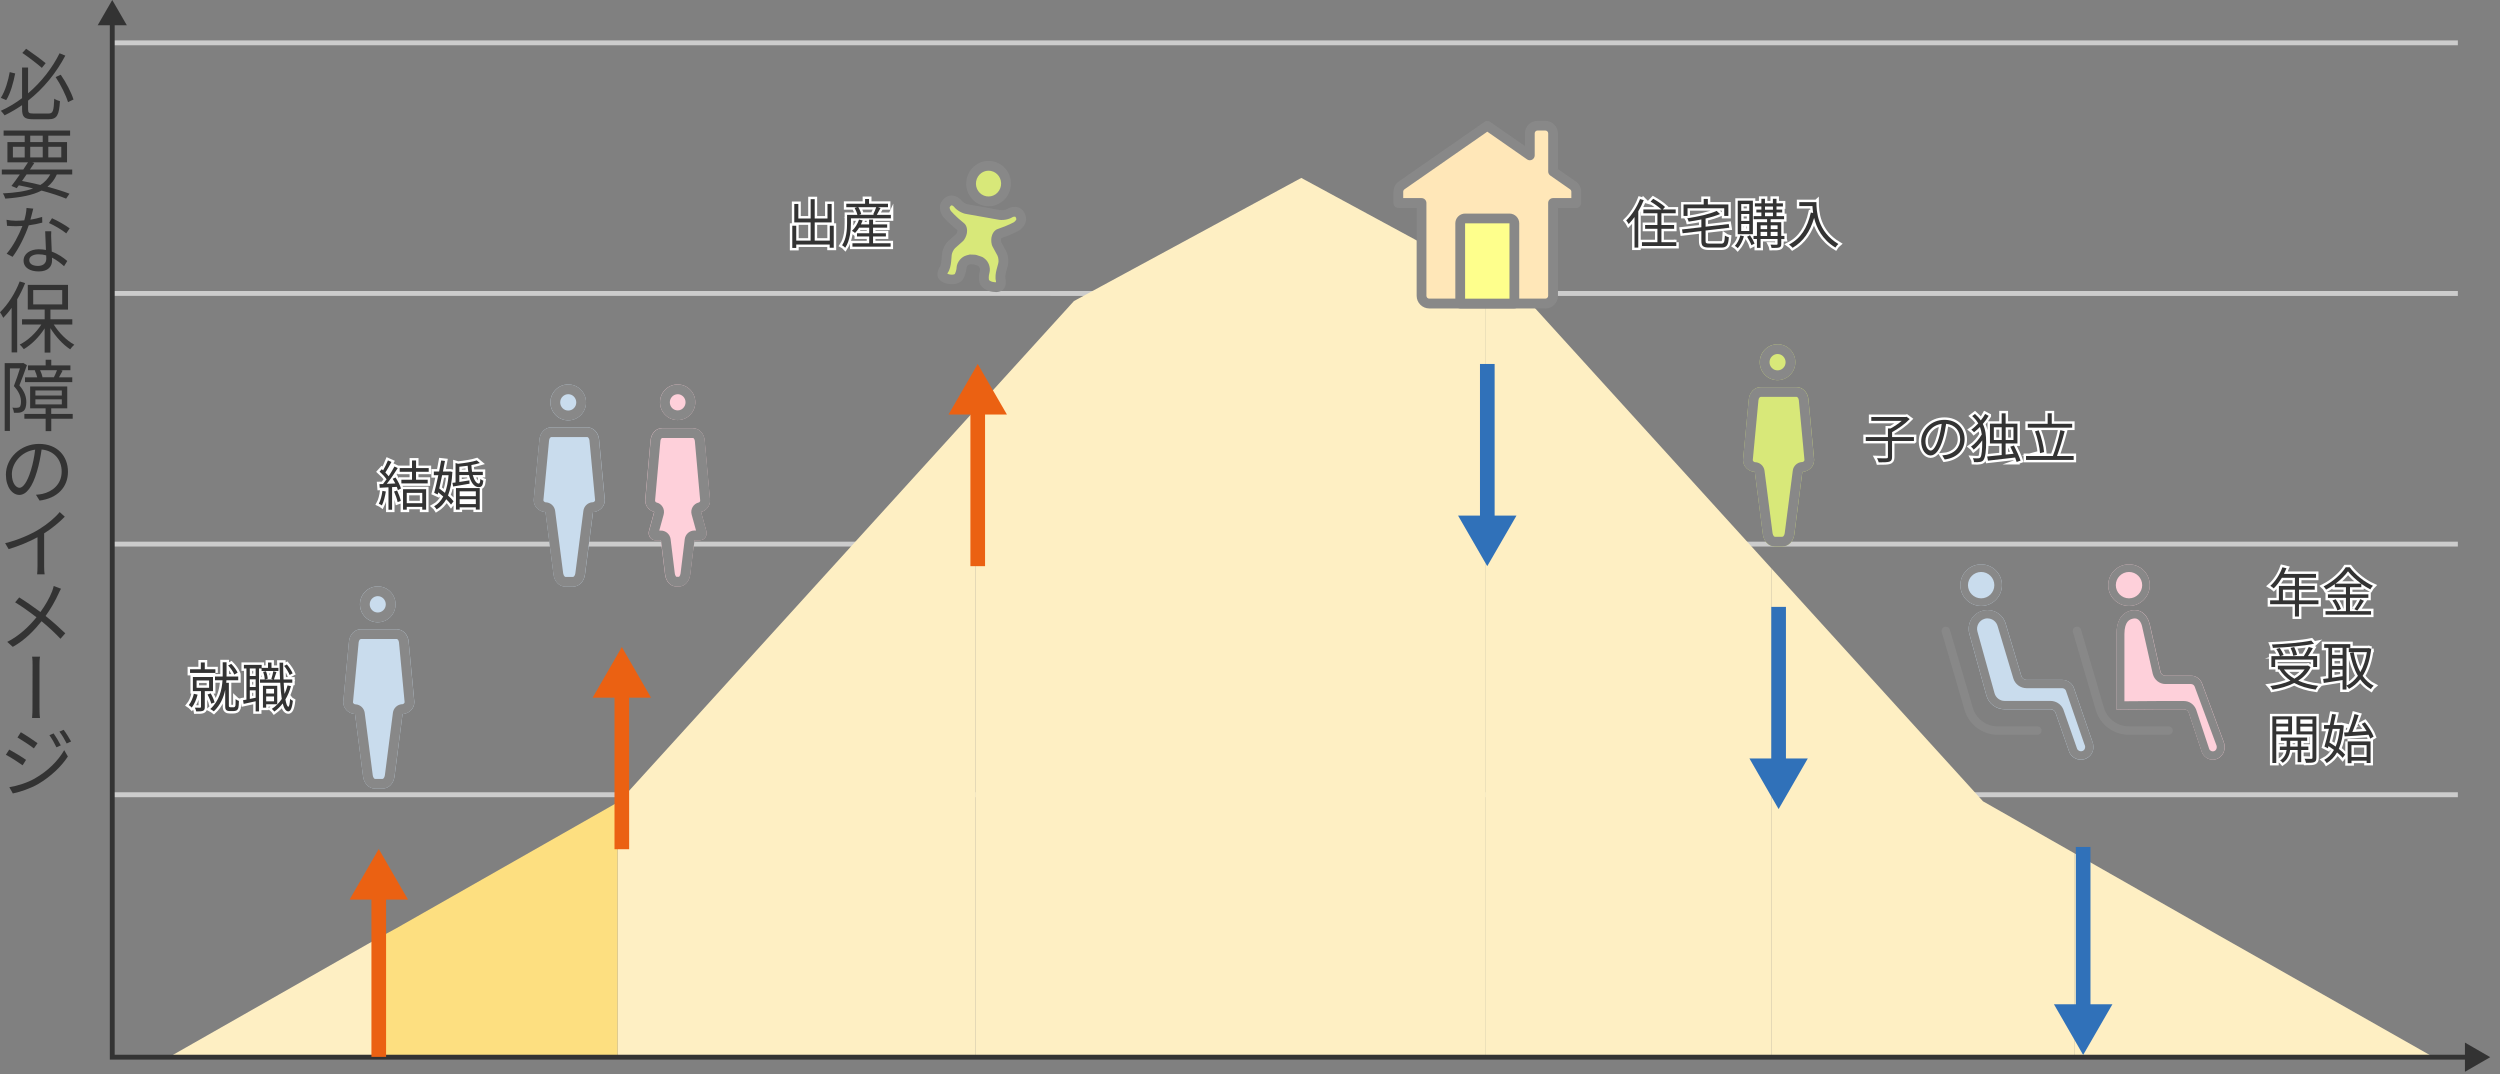 <?xml version="1.0" encoding="UTF-8"?><svg xmlns="http://www.w3.org/2000/svg" viewBox="0 0 512 220"><rect x="0" y="0" width="512" height="220" fill="#808080" stroke="none"/><defs><style>.cls-1,.cls-2{fill:none;}.cls-3{fill:#eb6112;}.cls-4{fill:#ffe7b8;}.cls-5{fill:#feff8c;}.cls-6{fill:#feefc3;}.cls-7{fill:#fed0da;}.cls-8{fill:#fddf80;}.cls-9{fill:#333;}.cls-10{fill:#ccc;}.cls-11{fill:#c9dced;}.cls-12{fill:#d8e879;}.cls-13{fill:#888;}.cls-14{fill:#3071b9;}.cls-2{stroke:#fff;stroke-miterlimit:10;}</style></defs><g id="bg"><rect class="cls-1" width="512" height="220"/></g><g id="_08"><path class="cls-10" d="M503.37,163.26H22.99v-1H503.37v1Zm0-51.33H22.99v-1H503.37v1Zm0-51.33H22.99v-1H503.37v1Zm0-51.33H22.99v-1H503.37v1Z"/><polygon class="cls-6" points="34.59 216.51 77.56 216.51 77.56 192.06 34.59 216.51"/><g><polygon class="cls-6" points="173.41 112.88 126.87 164.11 126.47 164.34 126.47 216.51 126.87 216.51 173.41 216.51 199.83 216.51 199.83 83.8 173.41 112.88"/><polygon class="cls-8" points="81.13 190.13 77.56 192.06 77.56 216.51 81.13 216.51 126.47 216.51 126.47 164.34 81.13 190.13"/><polygon class="cls-6" points="266.5 36.44 219.95 61.65 199.83 83.8 199.83 216.51 219.95 216.51 266.5 216.51 304.16 216.51 304.16 56.84 266.5 36.44"/><polygon class="cls-6" points="498.4 216.51 451.86 190.13 424.8 174.73 424.8 216.51 451.86 216.51 498.4 216.51"/><polygon class="cls-6" points="359.58 112.88 313.04 61.65 304.16 56.84 304.16 216.51 313.04 216.51 359.58 216.51 362.85 216.51 362.85 116.48 359.58 112.88"/><polygon class="cls-6" points="406.12 164.11 362.85 116.48 362.85 216.51 406.12 216.51 424.8 216.51 424.8 174.73 406.12 164.11"/></g><g><polygon class="cls-9" points="505.69 217.01 22.49 217.01 22.49 4.31 23.49 4.31 23.49 216.01 505.69 216.01 505.69 217.01"/><polygon class="cls-9" points="20 5.18 22.99 0 25.98 5.18 20 5.18"/><polygon class="cls-9" points="504.82 219.5 510 216.51 504.82 213.52 504.82 219.5"/></g><g><rect class="cls-3" x="198.74" y="83.15" width="3" height="32.8"/><polygon class="cls-3" points="194.25 84.9 200.24 74.54 206.22 84.9 194.25 84.9"/></g><g><rect class="cls-3" x="125.85" y="141.12" width="3" height="32.8"/><polygon class="cls-3" points="121.37 142.88 127.35 132.51 133.33 142.88 121.37 142.88"/></g><g><rect class="cls-3" x="76.07" y="182.48" width="3" height="33.97"/><polygon class="cls-3" points="71.59 184.24 77.57 173.87 83.56 184.24 71.59 184.24"/></g><g><rect class="cls-14" x="362.76" y="124.29" width="3" height="32.8"/><polygon class="cls-14" points="358.28 155.33 364.26 165.7 370.24 155.33 358.28 155.33"/></g><g><rect class="cls-14" x="425.13" y="173.46" width="3" height="33.97"/><polygon class="cls-14" points="420.65 205.68 426.63 216.05 432.62 205.68 420.65 205.68"/></g><g><g><path class="cls-11" d="M73.95,128.86h7.25c.68,0,1.26,.28,1.7,.73,.44,.45,.73,1.09,.79,1.78l1.16,12.24c0,.09,.01,.16,.01,.21,0,.64-.27,1.22-.7,1.65-.41,.41-.97,.69-1.57,.75h-.14s-1.65,12.81-1.65,12.81c-.09,.68-.38,1.31-.81,1.76-.43,.44-1,.72-1.68,.72h-1.47c-.67,0-1.24-.27-1.67-.72h0c-.44-.46-.73-1.08-.81-1.76l-1.65-12.8h-.14c-.6-.07-1.16-.35-1.57-.76-.43-.43-.7-1.01-.7-1.65,0-.05,0-.13,.01-.21l1.16-12.24c.07-.69,.35-1.32,.79-1.78,.44-.45,1.02-.73,1.7-.73h0Z"/><path class="cls-13" d="M81.2,130.86c.07,0,.16,.01,.27,.12,.13,.13,.21,.34,.24,.57l1.15,12.21v.05c0,.1-.06,.18-.11,.24-.09,.09-.22,.16-.32,.17h-.14c-.94,.09-1.7,.81-1.82,1.75l-1.65,12.81c-.03,.25-.13,.48-.26,.62-.11,.11-.18,.12-.25,.12h-1.47c-.06,0-.14,0-.24-.11-.13-.14-.23-.37-.26-.62l-1.65-12.8c-.12-.93-.88-1.66-1.82-1.74h-.12c-.12-.02-.25-.08-.34-.18-.05-.05-.12-.14-.12-.21v-.06s1.16-12.24,1.16-12.24c.02-.23,.11-.44,.23-.57,.11-.11,.2-.12,.27-.12h7.25m0-2h-7.25c-.68,0-1.26,.28-1.7,.73-.44,.45-.73,1.08-.79,1.78l-1.16,12.24c0,.09-.01,.16-.01,.21,0,.64,.27,1.22,.7,1.65,.41,.41,.97,.69,1.57,.75h.14s1.65,12.81,1.65,12.81c.09,.68,.37,1.31,.81,1.76h0c.43,.44,1,.72,1.67,.72h1.47c.67,0,1.24-.28,1.68-.72,.44-.45,.73-1.08,.81-1.76l1.65-12.8h.14c.6-.07,1.16-.35,1.57-.76,.43-.43,.7-1.01,.7-1.65,0-.05,0-.13-.01-.21l-1.16-12.24c-.07-.69-.35-1.32-.79-1.78-.44-.45-1.02-.73-1.7-.73h0Z"/></g><g><path class="cls-11" d="M77.36,120.09c1.01,0,1.92,.41,2.58,1.08,.66,.66,1.07,1.58,1.07,2.6s-.41,1.93-1.07,2.6c-.66,.66-1.57,1.08-2.58,1.08s-1.92-.41-2.58-1.08c-.66-.67-1.07-1.59-1.07-2.6s.41-1.94,1.07-2.6c.66-.67,1.57-1.08,2.58-1.08h0Z"/><path class="cls-13" d="M77.36,122.09c.44,0,.85,.17,1.16,.49,.31,.32,.49,.74,.49,1.19s-.17,.88-.49,1.19c-.31,.31-.72,.48-1.16,.48s-.85-.17-1.15-.48c-.32-.32-.49-.74-.49-1.19s.17-.88,.49-1.19c.31-.31,.72-.49,1.16-.49m0-2c-1.01,0-1.92,.41-2.58,1.08-.66,.66-1.07,1.58-1.07,2.6s.41,1.93,1.07,2.6c.66,.66,1.57,1.08,2.58,1.08s1.92-.41,2.58-1.08c.66-.67,1.07-1.59,1.07-2.6s-.41-1.94-1.07-2.6c-.66-.67-1.57-1.08-2.58-1.08h0Z"/></g></g><g><g><path class="cls-12" d="M360.63,79.27h7.25c.68,0,1.26,.28,1.7,.73,.44,.45,.73,1.09,.79,1.78l1.16,12.24c0,.09,.01,.16,.01,.21,0,.64-.27,1.22-.7,1.65-.41,.41-.97,.69-1.57,.75h-.14s-1.65,12.81-1.65,12.81c-.09,.68-.38,1.31-.81,1.76-.43,.44-1,.72-1.68,.72h-1.47c-.67,0-1.24-.27-1.67-.72h0c-.44-.46-.73-1.08-.81-1.76l-1.65-12.8h-.14c-.6-.07-1.16-.35-1.57-.76-.43-.43-.7-1.01-.7-1.65,0-.05,0-.13,.01-.21l1.16-12.24c.07-.69,.35-1.32,.79-1.78,.44-.45,1.02-.73,1.7-.73h0Z"/><path class="cls-13" d="M367.89,81.27c.07,0,.16,.01,.27,.12,.13,.13,.21,.34,.24,.57l1.15,12.21v.05c0,.1-.06,.18-.11,.24-.09,.09-.22,.16-.32,.17h-.14c-.94,.09-1.7,.81-1.82,1.75l-1.65,12.81c-.03,.25-.13,.48-.26,.62-.11,.11-.18,.12-.25,.12h-1.47c-.06,0-.14,0-.24-.11-.13-.14-.23-.37-.27-.62l-1.65-12.8c-.12-.93-.88-1.66-1.82-1.74h-.12c-.12-.02-.25-.08-.34-.18-.05-.05-.12-.14-.12-.21v-.06s1.16-12.24,1.16-12.24c.02-.23,.11-.44,.23-.57,.11-.11,.2-.12,.27-.12h7.25m0-2h-7.25c-.68,0-1.26,.28-1.7,.73-.44,.45-.73,1.08-.79,1.78l-1.16,12.24c0,.09-.01,.16-.01,.21,0,.64,.27,1.22,.7,1.65,.41,.41,.97,.69,1.57,.75h.14s1.65,12.81,1.65,12.81c.09,.68,.37,1.31,.81,1.76h0c.43,.44,1,.72,1.67,.72h1.47c.67,0,1.24-.28,1.68-.72,.44-.45,.73-1.08,.81-1.76l1.65-12.8h.14c.6-.07,1.16-.35,1.57-.76,.43-.43,.7-1.01,.7-1.65,0-.05,0-.13-.01-.21l-1.16-12.24c-.07-.69-.35-1.32-.79-1.78-.44-.45-1.02-.73-1.7-.73h0Z"/></g><g><path class="cls-12" d="M364.04,70.5c1.01,0,1.92,.41,2.58,1.08,.66,.66,1.07,1.58,1.07,2.6s-.41,1.93-1.07,2.6c-.66,.66-1.57,1.08-2.58,1.08s-1.92-.41-2.58-1.08c-.66-.67-1.07-1.59-1.07-2.6s.41-1.94,1.07-2.6c.66-.67,1.57-1.08,2.58-1.08h0Z"/><path class="cls-13" d="M364.04,72.5c.44,0,.85,.17,1.16,.49,.31,.32,.49,.74,.49,1.19s-.17,.88-.49,1.19c-.31,.31-.72,.48-1.16,.48s-.85-.17-1.15-.48c-.32-.32-.49-.74-.49-1.19s.17-.88,.49-1.19c.31-.31,.72-.49,1.16-.49m0-2c-1.01,0-1.92,.41-2.58,1.08-.66,.66-1.07,1.58-1.07,2.6s.41,1.93,1.07,2.6c.66,.66,1.57,1.08,2.58,1.08s1.92-.41,2.58-1.08c.66-.67,1.07-1.59,1.07-2.6s-.41-1.94-1.07-2.6c-.66-.67-1.57-1.08-2.58-1.08h0Z"/></g></g><g><g><g><path class="cls-11" d="M112.96,87.5h7.25c.68,0,1.26,.28,1.7,.73,.44,.45,.73,1.09,.79,1.78l1.16,12.24c0,.09,.01,.16,.01,.21,0,.64-.27,1.22-.7,1.65-.41,.41-.97,.69-1.57,.75h-.14s-1.65,12.81-1.65,12.81c-.09,.68-.38,1.31-.81,1.76-.43,.44-1,.72-1.68,.72h-1.47c-.67,0-1.24-.27-1.67-.72h0c-.44-.46-.73-1.08-.81-1.76l-1.65-12.8h-.14c-.6-.07-1.16-.35-1.57-.76-.43-.43-.7-1.01-.7-1.65,0-.05,0-.13,.01-.21l1.16-12.24c.07-.69,.35-1.32,.79-1.78,.44-.45,1.02-.73,1.7-.73h0Z"/><path class="cls-13" d="M120.21,89.5c.07,0,.16,.01,.27,.12,.13,.13,.21,.34,.24,.57l1.15,12.2v.06c0,.1-.06,.18-.11,.24-.09,.09-.22,.16-.32,.17h-.14c-.94,.09-1.7,.81-1.82,1.75l-1.65,12.8c-.03,.25-.13,.49-.26,.62-.11,.11-.18,.12-.25,.12h-1.47c-.06,0-.14,0-.24-.11-.13-.14-.23-.37-.27-.62l-1.65-12.8c-.12-.93-.88-1.66-1.82-1.74h-.12c-.12-.02-.25-.08-.34-.18-.05-.05-.12-.14-.12-.21v-.05s1.16-12.24,1.16-12.24c.02-.23,.11-.44,.23-.57,.11-.11,.2-.12,.27-.12h7.25m0-2h-7.25c-.68,0-1.26,.28-1.7,.73-.44,.45-.73,1.08-.79,1.78l-1.16,12.24c0,.09-.01,.16-.01,.21,0,.64,.27,1.22,.7,1.65,.41,.41,.97,.69,1.57,.75h.14s1.65,12.81,1.65,12.81c.09,.68,.37,1.31,.81,1.76h0c.43,.44,1,.72,1.67,.72h1.47c.67,0,1.24-.28,1.68-.72,.44-.45,.73-1.08,.81-1.76l1.65-12.8h.14c.6-.07,1.16-.35,1.57-.76,.43-.43,.7-1.01,.7-1.65,0-.05,0-.13-.01-.21l-1.16-12.24c-.07-.69-.35-1.32-.79-1.78-.44-.45-1.02-.73-1.7-.73h0Z"/></g><g><path class="cls-11" d="M116.37,78.73c1.01,0,1.92,.41,2.58,1.08,.66,.66,1.07,1.58,1.07,2.6s-.41,1.93-1.07,2.6c-.66,.66-1.57,1.08-2.58,1.08s-1.92-.41-2.58-1.08c-.66-.67-1.07-1.59-1.07-2.6s.41-1.94,1.07-2.6c.66-.67,1.57-1.08,2.58-1.08h0Z"/><path class="cls-13" d="M116.37,80.73c.44,0,.85,.17,1.16,.49,.31,.32,.49,.74,.49,1.19s-.17,.88-.49,1.19c-.31,.31-.72,.48-1.16,.48s-.85-.17-1.15-.48c-.32-.32-.49-.74-.49-1.19s.17-.88,.49-1.19c.31-.31,.72-.49,1.16-.49m0-2c-1.01,0-1.92,.41-2.58,1.08-.66,.66-1.07,1.58-1.07,2.6s.41,1.93,1.07,2.6c.66,.66,1.57,1.08,2.58,1.08s1.92-.41,2.58-1.08c.66-.67,1.07-1.59,1.07-2.6s-.41-1.94-1.07-2.6c-.66-.67-1.57-1.08-2.58-1.08h0Z"/></g></g><g><g><path class="cls-7" d="M135.6,87.71h6.36c.64,0,1.19,.28,1.6,.72,.42,.45,.69,1.08,.75,1.76l1.09,12.13c0,.09,.01,.15,.01,.21,0,.64-.26,1.21-.66,1.63-.32,.34-.73,.58-1.18,.69l1.08,3.91c.04,.14,.06,.28,.06,.42,0,.33-.1,.64-.28,.89l-.03,.04c-.17,.22-.4,.4-.67,.48h-.04c-.12,.04-.23,.06-.35,.06h-1.13s-.86,7.01-.86,7.01c-.08,.68-.35,1.3-.77,1.75-.4,.44-.94,.71-1.58,.71h-.46c-.63,0-1.17-.27-1.58-.71h0c-.41-.45-.68-1.07-.76-1.75l-.86-7.01h-1.13c-.17,0-.34-.03-.49-.1l-.04-.02c-.25-.11-.45-.3-.6-.53-.15-.24-.24-.53-.24-.84,0-.16,.03-.33,.08-.5l1.05-3.83c-.45-.11-.86-.36-1.18-.69-.4-.43-.66-1-.66-1.63,0-.05,0-.13,.01-.21l1.09-12.13c.06-.68,.33-1.31,.74-1.76,.41-.45,.96-.72,1.6-.72h0Z"/><path class="cls-13" d="M141.96,89.71s.06,0,.13,.08c.09,.1,.2,.3,.22,.58l1.09,12.14v.02c0,.12-.06,.21-.11,.26-.05,.06-.13,.1-.19,.12-.53,.13-.98,.46-1.25,.93-.27,.47-.35,1.02-.2,1.54l.9,3.27h-.32s0,0,0,0c-1.01,0-1.86,.75-1.99,1.76l-.86,7.02c-.04,.31-.15,.53-.25,.63-.07,.07-.09,.07-.11,.07h-.46s-.04,0-.11-.07c0,0-.01-.01-.02-.02-.12-.14-.2-.37-.23-.61l-.86-7.01c-.12-1-.97-1.76-1.99-1.76h-.33l.9-3.28c.14-.52,.07-1.08-.2-1.54-.27-.47-.72-.8-1.25-.93-.07-.02-.14-.06-.2-.12-.05-.05-.11-.14-.11-.29l1.09-12.14c.02-.28,.13-.48,.22-.58,.07-.08,.11-.08,.13-.08h6.36m0-2h-6.36c-.64,0-1.19,.28-1.6,.72-.41,.45-.68,1.07-.74,1.76l-1.09,12.13c0,.09-.01,.16-.01,.21,0,.64,.26,1.21,.66,1.63,.32,.34,.73,.58,1.18,.69l-1.05,3.83c-.05,.17-.08,.34-.08,.5,0,.3,.09,.59,.24,.84,.15,.23,.35,.42,.6,.53l.04,.02c.15,.06,.31,.1,.49,.1h1.13l.86,7.01c.08,.67,.35,1.3,.76,1.75h0c.41,.44,.95,.71,1.58,.71h.46c.63,0,1.17-.27,1.58-.71,.41-.45,.68-1.07,.77-1.75l.86-7.02h1.13c.12,0,.23-.02,.35-.05h.04c.27-.1,.5-.27,.67-.49l.03-.04c.17-.25,.28-.56,.28-.89,0-.13-.02-.27-.06-.42l-1.08-3.91c.45-.11,.86-.35,1.18-.69,.4-.43,.66-1,.66-1.63,0-.05,0-.12-.01-.21l-1.09-12.13c-.06-.68-.33-1.31-.75-1.76-.41-.44-.96-.72-1.6-.72h0Z"/></g><g><path class="cls-7" d="M138.78,78.73c1,0,1.9,.41,2.56,1.07,.65,.66,1.06,1.57,1.06,2.58s-.4,1.92-1.06,2.58c-.65,.66-1.56,1.07-2.56,1.07s-1.9-.41-2.56-1.07c-.65-.66-1.06-1.58-1.06-2.58s.4-1.92,1.06-2.58c.65-.66,1.56-1.07,2.56-1.07h0Z"/><path class="cls-13" d="M138.78,80.73c.43,0,.83,.17,1.14,.48,.31,.31,.48,.73,.48,1.18s-.17,.86-.48,1.18c-.3,.31-.71,.48-1.13,.48s-.83-.17-1.13-.47c-.31-.31-.48-.73-.48-1.18s.17-.86,.48-1.18c.3-.31,.71-.48,1.13-.48m0-2c-1,0-1.9,.41-2.56,1.07-.65,.66-1.06,1.57-1.06,2.58s.4,1.92,1.06,2.58c.65,.66,1.56,1.07,2.56,1.07s1.9-.41,2.56-1.07c.65-.66,1.06-1.58,1.06-2.58s-.4-1.92-1.06-2.58c-.65-.66-1.56-1.07-2.56-1.07h0Z"/></g></g></g><g><g><path class="cls-12" d="M208.56,43.59c-.39-.34-1.18-.33-1.75,.02l-.03,.02c-.57,.35-1.56,.5-2.21,.35l-6.44-1.15c-.66-.08-1.54-.57-1.96-1.09l-.02-.03c-.42-.52-1.15-.8-1.63-.62-.48,.18-.94,.71-1.02,1.17s.15,1.18,.51,1.6,1.05,1.11,1.53,1.53c.49,.42,1.05,.9,1.26,1.06,.21,.16,.31,.65,.24,1.08s-.32,.94-.54,1.12c-.22,.19-1.56,1.39-1.56,1.39-.49,.45-.95,1.37-1.01,2.04l-.12,1.4c-.06,.67-.27,1.43-.47,1.68-.2,.25-.35,.75-.35,1.1,0,.35,.54,.73,1.2,.85l.35,.06c.65,.12,1.43-.07,1.73-.41,.3-.34,.59-1.17,.65-1.84v-.16c.07-.67,.64-1.37,1.28-1.54l.34-.1c.11,0,1.1,.05,1.1,.05,0,0,1.04,.33,1.05,.34l.29,.21c.54,.39,.84,1.24,.67,1.89l-.04,.16c-.17,.65-.18,1.53-.01,1.96,.17,.42,.84,.87,1.49,.98l.35,.06c.65,.12,1.29-.06,1.41-.39,.12-.33,.14-.85,.04-1.15-.1-.31-.04-1.09,.13-1.74l.36-1.35c.17-.65,.06-1.67-.25-2.26,0,0-.85-1.6-1-1.85-.15-.25-.2-.81-.13-1.24s.34-.85,.59-.93c.25-.08,.94-.33,1.54-.56,.6-.23,1.48-.64,1.96-.91,.48-.27,.94-.87,1.02-1.33s-.17-1.11-.57-1.45Z"/><path class="cls-13" d="M203.86,59.8c-.2,0-.39-.02-.58-.05l-.35-.06c-.86-.15-1.91-.75-2.25-1.6-.28-.71-.22-1.83-.03-2.58l.04-.16c.07-.25-.08-.67-.29-.82l-.17-.12c-.2-.06-.58-.18-.77-.25-.2,0-.59-.03-.79-.04l-.2,.06c-.24,.07-.52,.41-.54,.67v.16c-.08,.77-.41,1.85-.91,2.42-.6,.69-1.8,.89-2.66,.73l-.35-.06c-.96-.17-2-.81-2.02-1.82-.01-.58,.22-1.3,.56-1.73,.05-.09,.21-.61,.26-1.15l.12-1.4c.08-.92,.65-2.07,1.33-2.69,0,0,1.37-1.23,1.6-1.42,.02-.04,.16-.29,.2-.53,.01-.08,0-.17,0-.23-.27-.22-.75-.62-1.17-.99-.53-.46-1.25-1.18-1.64-1.63-.56-.65-.86-1.67-.73-2.42,.14-.81,.84-1.62,1.66-1.93,.89-.33,2.08,.07,2.77,.94,.28,.34,.91,.7,1.31,.75l6.5,1.16c.45,.11,1.17,0,1.51-.22,.97-.59,2.23-.56,2.95,.06,0,0,0,0,0,0,.66,.57,1.04,1.57,.9,2.38-.13,.75-.77,1.61-1.51,2.03-.53,.3-1.45,.72-2.09,.97-.52,.2-1.1,.41-1.43,.53-.03,.05-.06,.13-.07,.21-.04,.24,0,.53,.03,.61,.13,.22,1,1.84,1,1.84,.43,.82,.57,2.1,.34,2.99l-.36,1.35c-.14,.53-.17,1.07-.14,1.21,.16,.49,.14,1.24-.07,1.79-.29,.76-1.12,1.06-1.94,1.06Zm-5.31-7.68c.16,0,1.16,.05,1.16,.05,.09,0,.17,.02,.26,.05q1.18,.38,1.3,.46l.32,.23c.88,.63,1.33,1.9,1.05,2.96l-.04,.16c-.14,.52-.11,1.17-.05,1.33,.05,.07,.38,.3,.74,.37l.35,.06c.13,.02,.25,.02,.34,.02,0-.11,0-.21-.01-.26-.21-.66-.03-1.76,.12-2.31l.36-1.35c.11-.41,.02-1.17-.17-1.54,0,0-.83-1.57-.98-1.81-.31-.53-.34-1.37-.25-1.92,.12-.68,.56-1.48,1.26-1.71,.24-.08,.91-.33,1.49-.55,.55-.21,1.39-.6,1.83-.84,.26-.15,.5-.5,.52-.63,.01-.1-.09-.38-.22-.5-.09-.04-.37-.03-.59,.1-.82,.5-2.1,.7-2.99,.48l-6.38-1.13c-.85-.1-1.98-.72-2.56-1.45-.19-.24-.44-.35-.56-.33-.13,.05-.33,.29-.36,.4-.02,.13,.08,.55,.28,.78,.33,.38,.98,1.03,1.43,1.43,.47,.41,1.02,.87,1.22,1.03,.58,.46,.72,1.35,.6,2.04-.1,.55-.42,1.33-.89,1.72-.22,.18-1.53,1.37-1.54,1.37-.3,.28-.64,.96-.68,1.38l-.12,1.4c-.05,.56-.24,1.66-.67,2.21-.03,.05-.07,.15-.1,.25,.08,.04,.2,.08,.33,.11l.35,.06c.35,.06,.74-.04,.83-.11,.09-.1,.33-.7,.38-1.24v-.16c.11-1.09,.97-2.13,2.01-2.42l.34-.1c.08-.02,.17-.04,.25-.04h0Zm9.39-7.76h0Z"/></g><g><ellipse class="cls-12" cx="202.46" cy="37.6" rx="3.64" ry="3.58" transform="translate(151.23 237.04) rotate(-86.11)"/><path class="cls-13" d="M202.46,42.24c-.27,0-.53-.02-.8-.07-2.49-.44-4.15-2.85-3.71-5.37,.22-1.23,.89-2.3,1.91-3.02,1-.7,2.21-.97,3.4-.75,2.49,.44,4.15,2.85,3.71,5.37-.22,1.23-.89,2.3-1.91,3.02-.78,.54-1.68,.83-2.6,.83Zm0-7.28c-.52,0-1.02,.16-1.46,.46-.58,.41-.96,1.02-1.09,1.72-.25,1.44,.69,2.81,2.09,3.06,.66,.12,1.34-.03,1.9-.42,.58-.41,.96-1.02,1.09-1.72,.25-1.44-.69-2.81-2.09-3.06-.15-.03-.3-.04-.45-.04Z"/></g></g><g><g><path class="cls-4" d="M322.1,37.93l-4.02-2.8v-7.82c0-.87-.72-1.58-1.59-1.58h-1.59c-.88,0-1.58,.71-1.58,1.58v4.51l-8.71-6.06-17.5,12.18c-.45,.29-.72,.79-.72,1.33v2.31h4.75v19.01c0,.88,.71,1.58,1.58,1.58h23.77c.88,0,1.58-.71,1.58-1.58v-19.01h4.75v-2.31c0-.54-.27-1.03-.72-1.33Z"/><path class="cls-13" d="M316.48,63.17h-23.77c-1.42,0-2.58-1.16-2.58-2.58v-18.01h-3.75c-.55,0-1-.45-1-1v-2.31c0-.88,.44-1.69,1.17-2.16l17.48-12.16c.34-.24,.8-.24,1.14,0l7.14,4.97v-2.59c0-1.43,1.16-2.58,2.58-2.58h1.59c1.42,0,2.58,1.16,2.59,2.58v7.3s3.59,2.49,3.59,2.49c.73,.48,1.16,1.28,1.16,2.16v2.31c0,.55-.45,1-1,1h-3.75v18.01c0,1.43-1.16,2.58-2.58,2.58Zm-29.1-22.6h3.75c.55,0,1,.45,1,1v19.01c0,.32,.26,.58,.58,.58h23.77c.32,0,.58-.26,.58-.58v-19.01c0-.55,.45-1,1-1h3.75v-1.31c0-.2-.1-.38-.27-.49,0,0-.02-.01-.02-.02l-4.02-2.8c-.27-.19-.43-.49-.43-.82v-7.82c0-.32-.27-.58-.59-.58h-1.59c-.32,0-.58,.26-.58,.58v4.51c0,.37-.21,.71-.54,.89-.33,.17-.73,.15-1.03-.07l-8.14-5.67-16.93,11.78c-.19,.13-.29,.31-.29,.51v1.31Z"/></g><g><path class="cls-5" d="M300.05,44.74h9.09c.55,0,1,.45,1,1v16.43h-11.09v-16.43c0-.55,.45-1,1-1Z"/><path class="cls-13" d="M310.14,63.17h-11.09c-.55,0-1-.45-1-1v-16.43c0-1.1,.9-2,2-2h9.09c1.1,0,2,.9,2,2v16.43c0,.55-.45,1-1,1Zm-10.09-2h9.09v-15.43h-9.09v15.43Z"/></g></g><g><rect class="cls-14" x="303.1" y="74.54" width="3" height="32.8"/><polygon class="cls-14" points="298.61 105.59 304.59 115.95 310.58 105.59 298.61 105.59"/></g><g><path class="cls-9" d="M3.11,15.04c-.35,1.78-.94,4.05-1.84,5.46l-1.1-.46c.88-1.38,1.52-3.52,1.82-5.27l1.12,.27Zm6.82,8.21c.93,0,1.07-.51,1.18-3.04,.32,.22,.82,.43,1.17,.51-.18,2.83-.58,3.7-2.31,3.7h-3.22c-1.73,0-2.23-.43-2.23-2.08v-.8c-1.14,.77-2.32,1.47-3.58,2.08-.18-.27-.53-.7-.77-.93,1.55-.7,3.01-1.58,4.35-2.59v-6.27h1.23v5.28c2.79-2.37,4.99-5.27,6.45-8.2l1.18,.48c-1.81,3.43-4.37,6.67-7.63,9.22v1.74c0,.75,.18,.9,1.09,.9h3.07Zm-1.36-9.35c-.93-.82-2.66-2.15-4-3.06l.78-.85c1.34,.9,3.09,2.19,4,2.95l-.78,.96Zm3.87,1.41c1.1,1.57,2.18,3.67,2.61,5.07l-1.12,.54c-.42-1.41-1.49-3.55-2.54-5.14l1.06-.48Z"/><path class="cls-9" d="M11.64,35.72c-.45,1.04-1.09,1.86-1.92,2.53,1.75,.46,3.31,.96,4.51,1.42l-.69,1.01c-1.31-.54-3.06-1.12-5.03-1.65-1.81,.94-4.24,1.42-7.43,1.65-.1-.34-.29-.8-.5-1.07,2.58-.13,4.63-.43,6.2-1.01-.95-.24-1.92-.45-2.93-.64-.14,.19-.29,.4-.43,.58l-1.07-.46c.5-.64,1.1-1.47,1.71-2.35H.37v-1.01H4.77c.34-.51,.67-1.01,.96-1.47H1.52v-4.15h3.54v-1.31H.74v-1.06H14.36v1.06h-4.47v1.31h3.84v4.15H6.58l.45,.13c-.27,.42-.58,.88-.9,1.34H14.79v1.01h-3.15Zm-9-3.47h2.42v-2.18H2.64v2.18Zm2.8,3.47c-.3,.46-.62,.91-.93,1.34,1.26,.24,2.54,.53,3.76,.82,.88-.54,1.54-1.26,2.03-2.16H5.44Zm.75-6.63h2.56v-1.31h-2.56v1.31Zm2.56,3.15v-2.18h-2.56v2.18h2.56Zm1.14-2.18v2.18h2.66v-2.18h-2.66Z"/><path class="cls-9" d="M8.68,45.59c-.82,.22-1.78,.42-2.8,.56-.75,2.18-2.03,4.77-3.3,6.45l-1.22-.64c1.3-1.49,2.54-3.87,3.23-5.68-.45,.03-.9,.05-1.34,.05-.59,0-1.23-.05-1.81-.08l-.1-1.23c.53,.1,1.23,.19,1.9,.19,.56,0,1.14-.03,1.73-.08,.24-.82,.43-1.73,.46-2.54l1.38,.14c-.14,.54-.34,1.41-.58,2.26,.8-.13,1.62-.32,2.4-.56l.03,1.17Zm1.82,1.78c-.05,.66-.02,1.12,0,1.68,.02,.56,.06,1.55,.1,2.48,1.33,.48,2.4,1.25,3.18,1.92l-.66,1.07c-.66-.59-1.49-1.26-2.48-1.76,.02,.22,.02,.42,.02,.59,0,1.23-.82,2.24-2.72,2.24-1.71,0-3.11-.7-3.11-2.22,0-1.42,1.36-2.32,3.11-2.32,.51,0,1.01,.05,1.47,.14-.05-1.25-.13-2.74-.16-3.83h1.25Zm-1.04,4.93c-.5-.14-1.01-.22-1.57-.22-1.14,0-1.9,.48-1.9,1.18s.58,1.2,1.79,1.2,1.7-.7,1.7-1.47c0-.19,0-.43-.02-.69Zm4.11-4.5c-.82-.7-2.51-1.67-3.54-2.13l.62-.98c1.12,.5,2.88,1.5,3.62,2.08l-.7,1.02Z"/><path class="cls-9" d="M5.15,57.97c-.46,1.15-1.01,2.29-1.63,3.33v10.87h-1.14v-9.12c-.54,.77-1.14,1.46-1.71,2.05-.13-.26-.46-.88-.67-1.15,1.58-1.52,3.12-3.89,4.03-6.31l1.12,.34Zm5.86,8.5c1.06,1.68,2.67,3.3,4.21,4.13-.26,.21-.64,.64-.85,.94-1.44-.93-2.98-2.59-4.05-4.34v5.01h-1.18v-4.96c-1.12,1.76-2.72,3.36-4.27,4.26-.21-.29-.56-.72-.83-.94,1.65-.82,3.35-2.4,4.42-4.1h-3.95v-1.09h4.64v-1.98h-3.46v-5.06H13.93v5.06h-3.6v1.98h4.48v1.09h-3.79Zm-4.21-4.13h5.94v-2.93H6.8v2.93Z"/><path class="cls-9" d="M5.52,74.78c-.45,1.26-1.02,2.85-1.55,4.15,1.14,1.33,1.42,2.43,1.42,3.43,0,.85-.19,1.54-.64,1.86-.22,.16-.51,.26-.8,.3-.32,.03-.7,.03-1.09,.02-.02-.3-.14-.75-.34-1.06,.38,.05,.7,.05,.93,.03,.21,0,.38-.05,.53-.11,.24-.18,.32-.66,.32-1.14,0-.86-.3-1.94-1.46-3.19,.45-1.15,.91-2.53,1.25-3.62H2.03v12.81H.96v-13.89h3.59l.19-.05,.78,.46Zm9.38,10.98h-4.4v2.53h-1.15v-2.53H4.99v-.98h4.35v-1.15h-3.17v-4.48h7.6v4.48h-3.28v1.15h4.4v.98Zm-7.67-9.94h-1.5v-.98h3.62v-1.17h1.15v1.17h3.92v.98h-1.92l.32,.1c-.24,.48-.5,.96-.74,1.36h2.72v.98H5.12v-.98h2.5c-.1-.43-.29-.99-.5-1.42l.11-.03Zm.02,5.19h5.41v-1.04H7.25v1.04Zm0,1.81h5.41v-1.04H7.25v1.04Zm3.78-5.54c.21-.42,.48-.99,.64-1.46h-3.46c.24,.48,.43,1.04,.5,1.42l-.1,.03h2.42Z"/><path class="cls-9" d="M7.36,101.33c.5-.03,.96-.11,1.33-.18,1.98-.45,3.94-1.9,3.94-4.58,0-2.35-1.49-4.27-4.11-4.51-.21,1.47-.51,3.04-.94,4.47-.93,3.19-2.18,4.83-3.62,4.83s-2.75-1.6-2.75-4.16c0-3.36,2.99-6.29,6.79-6.29s5.92,2.56,5.92,5.7-2.13,5.43-5.81,5.91l-.74-1.18Zm-1.02-5.06c.4-1.28,.69-2.77,.86-4.18-2.98,.38-4.77,2.91-4.77,4.99,0,1.97,.91,2.82,1.57,2.82s1.55-1.01,2.34-3.63Z"/><path class="cls-9" d="M13.27,105.82c-1.07,1.1-2.61,2.4-4.23,3.41v6.74c0,.59,.03,1.36,.1,1.66h-1.54c.05-.29,.08-1.07,.08-1.66v-5.94c-1.68,.91-3.84,1.82-5.91,2.43l-.72-1.22c2.62-.62,5.3-1.81,7.04-2.9,1.6-.98,3.25-2.37,4.13-3.47l1.04,.94Z"/><path class="cls-9" d="M12.49,120.58c-.18,.29-.38,.75-.53,1.06-.62,1.36-1.52,2.98-2.62,4.51,1.38,1.1,2.98,2.53,4.03,3.55l-.99,1.12c-1.09-1.15-2.48-2.47-3.87-3.59-1.41,1.76-3.34,3.84-5.89,5.25l-1.14-1.02c2.48-1.25,4.43-3.14,5.99-5.04-1.23-.96-3.19-2.37-4.37-3.06l.83-1.01c1.14,.69,3.06,2.03,4.35,2.99,1.01-1.39,1.89-2.93,2.38-4.21,.11-.3,.26-.77,.34-1.12l1.49,.56Z"/><path class="cls-9" d="M6.67,136.26c0-.45,0-1.25-.1-1.78h1.63c-.11,.53-.11,1.33-.11,1.76v8.61c0,.48,0,1.47,.1,2.19h-1.62c.08-.72,.08-1.63,.08-2.19l.02-8.6Z"/><path class="cls-9" d="M5.33,155.63l-.7,1.1c-.78-.56-2.48-1.67-3.43-2.15l.69-1.07c.94,.5,2.79,1.63,3.44,2.11Zm1.86,3.76c2.61-1.49,4.69-3.55,5.96-5.76l.75,1.3c-1.36,2.1-3.54,4.13-6.05,5.62-1.58,.93-3.76,1.65-5.22,1.95l-.72-1.28c1.73-.29,3.68-.91,5.28-1.82Zm.5-7.19l-.75,1.07c-.75-.58-2.45-1.71-3.36-2.24l.69-1.07c.93,.53,2.74,1.74,3.42,2.24Zm4.77,.45l-.9,.4c-.4-.83-.93-1.78-1.44-2.48l.86-.37c.42,.58,1.1,1.71,1.47,2.45Zm2.11-.8l-.91,.42c-.42-.83-.96-1.74-1.49-2.43l.86-.38c.43,.54,1.14,1.68,1.54,2.4Z"/></g><g><g><g><path class="cls-11" d="M428.52,151.87l-3.83-11.12c-.42-.91-1.35-1.51-2.36-1.51h-7.28c-.5,0-.93-.33-1.07-.8l-3.2-10.67c-.57-2.05-2.7-3.25-4.76-2.68-2.06,.56-3.27,2.68-2.7,4.73l3.5,12.63c.47,1.71,2.03,2.82,3.73,2.82,0,0,6.85,0,9.4,0,.43,0,.82,.25,1,.64l2.86,8.18c.44,.94,1.38,1.5,2.36,1.5,.37,0,.75-.08,1.1-.25,1.3-.61,1.83-2.17,1.23-3.47Z"/><path class="cls-13" d="M407.05,126.65c.96,0,1.81,.64,2.07,1.6l3.19,10.63c.34,1.21,1.46,2.06,2.73,2.06h7.28c.32,0,.61,.18,.76,.45l3.8,11.02c.02,.06,.04,.11,.07,.16,.21,.46,.03,1.02-.4,1.21-.12,.05-.24,.08-.37,.08-.32,0-.61-.18-.77-.45l-2.83-8.08c-.02-.05-.04-.1-.06-.15-.46-.99-1.47-1.63-2.57-1.63h-8.96s-.44,0-.44,0c-.96,0-1.81-.65-2.07-1.57l-3.5-12.63c-.32-1.14,.36-2.32,1.5-2.63,.19-.05,.38-.08,.57-.08m0-1.71c-.34,0-.69,.04-1.03,.14-2.06,.56-3.27,2.68-2.7,4.73l3.5,12.63c.47,1.71,2.03,2.82,3.73,2.82,0,0,6.85,0,9.4,0h0c.43,0,.82,.25,1,.64l2.86,8.18c.44,.94,1.38,1.5,2.36,1.5h0c.37,0,.75-.08,1.1-.25,1.3-.61,1.83-2.17,1.23-3.47l-3.83-11.12c-.42-.91-1.35-1.51-2.36-1.51h-7.28c-.5,0-.93-.33-1.07-.8l-3.2-10.67c-.47-1.71-2.03-2.82-3.73-2.82h0Z"/></g><g><ellipse class="cls-11" cx="405.74" cy="119.84" rx="4.26" ry="4.26"/><path class="cls-13" d="M405.74,117.14c1.49,0,2.7,1.21,2.7,2.7s-1.21,2.7-2.7,2.7-2.7-1.21-2.7-2.7,1.21-2.7,2.7-2.7m0-1.56c-2.36,0-4.26,1.91-4.26,4.26s1.91,4.26,4.26,4.26,4.26-1.91,4.26-4.26-1.91-4.26-4.26-4.26h0Z"/></g><path class="cls-13" d="M417.24,150.48h-8.14c-3.1,0-5.87-2.07-6.74-5.04l-4.69-15.98c-.13-.46,.13-.93,.59-1.07,.46-.14,.94,.13,1.08,.59l4.69,15.98c.66,2.24,2.74,3.8,5.08,3.8h8.14c.48,0,.87,.39,.87,.86s-.39,.86-.87,.86Z"/></g><g><g><path class="cls-7" d="M455.4,151.87l-4.44-11.98c-.4-.91-1.27-1.51-2.23-1.51h-5.25c-.47,0-.88-.33-1.01-.8l-2.21-9.81c-.54-2.05-2.06-3.25-4.01-2.68s-2.77,2.32-2.79,4.73v15.52l8.46-.07s2.97,0,5.38,0c.41,0,.78,.25,.95,.64l2.71,8.18c.41,.94,1.3,1.5,2.23,1.5,.35,0,.71-.08,1.04-.25,1.23-.61,1.73-2.17,1.16-3.47Z"/><path class="cls-13" d="M437.19,126.65c.98,0,1.38,1.1,1.48,1.51l2.22,9.87c.32,1.21,1.38,2.06,2.58,2.06h5.25c.31,0,.59,.19,.73,.48l4.42,11.92s.02,.06,.04,.1c.2,.46,.03,1.02-.38,1.21-.11,.05-.23,.08-.35,.08-.3,0-.58-.18-.72-.45l-2.68-8.08c-.02-.05-.04-.1-.06-.15-.44-.99-1.39-1.63-2.43-1.63h-5.39s-6.82,.05-6.82,.05v-13.78c.03-2.65,1.12-2.96,1.59-3.1,.18-.05,.35-.08,.5-.08m0-1.71c-.3,0-.61,.04-.94,.14-1.95,.56-2.77,2.32-2.79,4.73v15.52l8.46-.07s2.97,0,5.38,0h0c.41,0,.78,.25,.95,.64l2.71,8.18c.41,.94,1.3,1.5,2.23,1.5h0c.35,0,.71-.08,1.04-.25,1.23-.61,1.73-2.17,1.16-3.47l-4.44-11.98c-.4-.91-1.27-1.51-2.23-1.51h-5.25c-.47,0-.88-.33-1.01-.8l-2.21-9.81c-.45-1.71-1.58-2.82-3.07-2.82h0Z"/></g><path class="cls-13" d="M444.1,150.48h-8.14c-3.1,0-5.87-2.07-6.74-5.04l-4.69-15.99c-.13-.46,.13-.93,.59-1.07,.46-.14,.94,.13,1.08,.59l4.69,15.99c.66,2.24,2.74,3.8,5.08,3.8h8.14c.48,0,.87,.39,.87,.86s-.39,.86-.87,.86Z"/><g><ellipse class="cls-7" cx="436.02" cy="119.84" rx="4.26" ry="4.26"/><path class="cls-13" d="M436.02,117.14c1.49,0,2.7,1.21,2.7,2.7s-1.21,2.7-2.7,2.7-2.7-1.21-2.7-2.7,1.21-2.7,2.7-2.7m0-1.56c-2.36,0-4.26,1.91-4.26,4.26s1.91,4.26,4.26,4.26,4.26-1.91,4.26-4.26-1.91-4.26-4.26-4.26h0Z"/></g></g></g><g><g><path class="cls-2" d="M336.64,40.99c-.31,.78-.69,1.55-1.12,2.28v7.44h-.77v-6.26c-.39,.54-.79,1.02-1.2,1.43-.09-.17-.35-.57-.5-.74,1.11-1.06,2.19-2.7,2.83-4.37l.76,.22Zm6.67,8.61v.78h-7.04v-.78h3.17v-2.74h-2.52v-.78h2.52v-2.41h-2.88v-.77h3.71c-.54-.5-1.47-1.17-2.23-1.62l.54-.57c.83,.46,1.89,1.18,2.42,1.67l-.45,.52h2.63v.77h-2.92v2.41h2.6v.78h-2.6v2.74h3.06Z"/><path class="cls-2" d="M352.45,49.9c.64,0,.74-.26,.81-1.65,.2,.15,.57,.29,.81,.34-.13,1.65-.4,2.11-1.57,2.11h-2.41c-1.29,0-1.65-.28-1.65-1.36v-2.02l-3.84,.45-.12-.78,3.96-.45v-1.6c-.87,.18-1.76,.33-2.61,.45-.04-.2-.17-.52-.28-.68,2.18-.34,4.67-.87,6.01-1.52l.7,.64c-.81,.36-1.85,.67-2.96,.92v1.68l4.74-.55,.12,.76-4.86,.57v2.13c0,.46,.12,.55,.83,.55h2.31Zm-6.85-5.67h-.81v-2.35h4.13v-1.14h.85v1.14h4.2v2.35h-.85v-1.58h-7.51v1.58Z"/><path class="cls-2" d="M357.16,48.38c-.26,.94-.74,1.86-1.27,2.45-.11-.13-.41-.37-.58-.48,.52-.54,.9-1.32,1.11-2.13l.74,.17Zm1.83-.41h-3.1v-6.87h3.1v6.87Zm-.74-6.18h-1.65v1.39h1.65v-1.39Zm0,2.04h-1.65v1.42h1.65v-1.42Zm0,2.05h-1.65v1.43h1.65v-1.43Zm.15,2.31c.37,.53,.76,1.23,.94,1.69l-.65,.34c-.15-.47-.55-1.2-.89-1.74l.61-.3Zm7.05,.77h-.65v1c0,.4-.1,.61-.4,.71-.31,.11-.8,.11-1.58,.11-.03-.19-.13-.47-.23-.67,.55,.02,1.1,.02,1.25,.01,.14,0,.2-.03,.2-.18v-.99h-3.48v1.82h-.74v-1.82h-.7v-.63h.7v-2.81h2.08v-.62h-2.75v-.63h1.58v-.74h-1.03v-.59h1.03v-.65h-1.33v-.63h1.33v-.94h.73v.94h1.63v-.94h.74v.94h1.31v.63h-1.31v.65h1.17v.59h-1.17v.74h1.55v.63h-2.75v.62h2.17v2.81h.65v.63Zm-4.88-2.81v.77h1.34v-.77h-1.34Zm0,2.18h1.34v-.84h-1.34v.84Zm.9-5.38h1.63v-.65h-1.63v.65Zm0,1.33h1.63v-.74h-1.63v.74Zm1.17,1.87v.77h1.41v-.77h-1.41Zm1.41,2.18v-.84h-1.41v.84h1.41Z"/><path class="cls-2" d="M372,41.39c0,1.93,.23,6.03,4.5,8.58-.19,.15-.48,.52-.61,.73-2.7-1.63-3.86-4.02-4.36-6.08-.83,2.84-2.22,4.85-4.4,6.13-.14-.17-.52-.52-.74-.67,2.42-1.25,3.78-3.47,4.47-6.55l.47,.09c-.08-.52-.12-.99-.14-1.41h-2.7v-.81h3.5Z"/></g><g><path class="cls-9" d="M336.64,40.99c-.31,.78-.69,1.55-1.12,2.28v7.44h-.77v-6.26c-.39,.54-.79,1.02-1.2,1.43-.09-.17-.35-.57-.5-.74,1.11-1.06,2.19-2.7,2.83-4.37l.76,.22Zm6.67,8.61v.78h-7.04v-.78h3.17v-2.74h-2.52v-.78h2.52v-2.41h-2.88v-.77h3.71c-.54-.5-1.47-1.17-2.23-1.62l.54-.57c.83,.46,1.89,1.18,2.42,1.67l-.45,.52h2.63v.77h-2.92v2.41h2.6v.78h-2.6v2.74h3.06Z"/><path class="cls-9" d="M352.45,49.9c.64,0,.74-.26,.81-1.65,.2,.15,.57,.29,.81,.34-.13,1.65-.4,2.11-1.57,2.11h-2.41c-1.29,0-1.65-.28-1.65-1.36v-2.02l-3.84,.45-.12-.78,3.96-.45v-1.6c-.87,.18-1.76,.33-2.61,.45-.04-.2-.17-.52-.28-.68,2.18-.34,4.67-.87,6.01-1.52l.7,.64c-.81,.36-1.85,.67-2.96,.92v1.68l4.74-.55,.12,.76-4.86,.57v2.13c0,.46,.12,.55,.83,.55h2.31Zm-6.85-5.67h-.81v-2.35h4.13v-1.14h.85v1.14h4.2v2.35h-.85v-1.58h-7.51v1.58Z"/><path class="cls-9" d="M357.16,48.38c-.26,.94-.74,1.86-1.27,2.45-.11-.13-.41-.37-.58-.48,.52-.54,.9-1.32,1.11-2.13l.74,.17Zm1.83-.41h-3.1v-6.87h3.1v6.87Zm-.74-6.18h-1.65v1.39h1.65v-1.39Zm0,2.04h-1.65v1.42h1.65v-1.42Zm0,2.05h-1.65v1.43h1.65v-1.43Zm.15,2.31c.37,.53,.76,1.23,.94,1.69l-.65,.34c-.15-.47-.55-1.2-.89-1.74l.61-.3Zm7.05,.77h-.65v1c0,.4-.1,.61-.4,.71-.31,.11-.8,.11-1.58,.11-.03-.19-.13-.47-.23-.67,.55,.02,1.1,.02,1.25,.01,.14,0,.2-.03,.2-.18v-.99h-3.48v1.82h-.74v-1.82h-.7v-.63h.7v-2.81h2.08v-.62h-2.75v-.63h1.58v-.74h-1.03v-.59h1.03v-.65h-1.33v-.63h1.33v-.94h.73v.94h1.63v-.94h.74v.94h1.31v.63h-1.31v.65h1.17v.59h-1.17v.74h1.55v.63h-2.75v.62h2.17v2.81h.65v.63Zm-4.88-2.81v.77h1.34v-.77h-1.34Zm0,2.18h1.34v-.84h-1.34v.84Zm.9-5.38h1.63v-.65h-1.63v.65Zm0,1.33h1.63v-.74h-1.63v.74Zm1.17,1.87v.77h1.41v-.77h-1.41Zm1.41,2.18v-.84h-1.41v.84h1.41Z"/><path class="cls-9" d="M372,41.39c0,1.93,.23,6.03,4.5,8.58-.19,.15-.48,.52-.61,.73-2.7-1.63-3.86-4.02-4.36-6.08-.83,2.84-2.22,4.85-4.4,6.13-.14-.17-.52-.52-.74-.67,2.42-1.25,3.78-3.47,4.47-6.55l.47,.09c-.08-.52-.12-.99-.14-1.41h-2.7v-.81h3.5Z"/></g></g><g><g><path class="cls-2" d="M170.75,46.23v4.51h-.83v-.66h-6.85v.7h-.81v-4.55h.81v3.05h2.94v-3.73h-3.34v-3.78h.83v2.98h2.52v-3.96h.83v3.96h2.62v-2.98h.85v3.78h-3.47v3.73h3.09v-3.05h.83Z"/><path class="cls-2" d="M182.45,43.99v.73h-8.18v.98c0,1.44-.19,3.58-1.17,5.04-.13-.14-.46-.42-.64-.51,.91-1.36,1.02-3.23,1.02-4.54v-1.69h2.11c-.09-.42-.32-.98-.56-1.42l.52-.14h-2.23v-.71h3.85v-.98h.81v.98h3.88v.71h-2.04l.51,.18c-.26,.46-.53,.99-.76,1.39h2.87Zm-3.64,5.83h3.59v.7h-7.82v-.7h3.43v-1.39h-2.5v-.66h2.5v-1.15h-2.05c-.26,.42-.55,.79-.85,1.09-.12-.12-.45-.33-.63-.43,.63-.57,1.16-1.44,1.45-2.31l.74,.18c-.1,.28-.22,.55-.35,.81h1.68v-.98h.8v.98h2.89v.66h-2.89v1.15h2.63v.66h-2.63v1.39Zm-3.03-7.39c.28,.45,.52,1.03,.59,1.42l-.43,.14h3.1l-.21-.09c.2-.41,.47-1.01,.62-1.47h-3.67Z"/></g><g><path class="cls-9" d="M170.75,46.23v4.51h-.83v-.66h-6.85v.7h-.81v-4.55h.81v3.05h2.94v-3.73h-3.34v-3.78h.83v2.98h2.52v-3.96h.83v3.96h2.62v-2.98h.85v3.78h-3.47v3.73h3.09v-3.05h.83Z"/><path class="cls-9" d="M182.45,43.99v.73h-8.18v.98c0,1.44-.19,3.58-1.17,5.04-.13-.14-.46-.42-.64-.51,.91-1.36,1.02-3.23,1.02-4.54v-1.69h2.11c-.09-.42-.32-.98-.56-1.42l.52-.14h-2.23v-.71h3.85v-.98h.81v.98h3.88v.71h-2.04l.51,.18c-.26,.46-.53,.99-.76,1.39h2.87Zm-3.64,5.83h3.59v.7h-7.82v-.7h3.43v-1.39h-2.5v-.66h2.5v-1.15h-2.05c-.26,.42-.55,.79-.85,1.09-.12-.12-.45-.33-.63-.43,.63-.57,1.16-1.44,1.45-2.31l.74,.18c-.1,.28-.22,.55-.35,.81h1.68v-.98h.8v.98h2.89v.66h-2.89v1.15h2.63v.66h-2.63v1.39Zm-3.03-7.39c.28,.45,.52,1.03,.59,1.42l-.43,.14h3.1l-.21-.09c.2-.41,.47-1.01,.62-1.47h-3.67Z"/></g></g><g><g><path class="cls-2" d="M79.02,100.66c-.17,1.06-.44,2.13-.81,2.85-.13-.1-.45-.27-.63-.35,.37-.67,.62-1.66,.74-2.63l.7,.13Zm2-2.85c.46,.7,.95,1.64,1.1,2.24l-.64,.32c-.04-.2-.12-.42-.22-.66l-.96,.05v4.63h-.74v-4.59c-.65,.03-1.27,.07-1.79,.1l-.06-.75,.73-.02c.24-.29,.48-.62,.73-.97-.33-.5-.91-1.11-1.43-1.57l.45-.5c.09,.08,.19,.17,.27,.24,.36-.62,.76-1.43,.99-2.04l.72,.32c-.39,.72-.85,1.56-1.25,2.16,.25,.26,.5,.53,.68,.77,.45-.69,.87-1.41,1.18-2l.68,.32c-.64,1.03-1.49,2.3-2.25,3.23,.55-.02,1.14-.04,1.75-.08-.17-.33-.35-.66-.54-.96l.59-.26Zm.31,2.65c.32,.67,.64,1.55,.75,2.13l-.65,.23c-.11-.58-.42-1.47-.73-2.16l.63-.21Zm3.87-3.84v1.63h2.39v.75h-5.39v-.75h2.18v-1.63h-2.52v-.76h2.52v-1.55h.83v1.55h2.59v.76h-2.59Zm-2.66,3.57h4.73v4.19h-.79v-.58h-3.18v.58h-.76v-4.19Zm.76,.75v2.12h3.18v-2.12h-3.18Z"/><path class="cls-2" d="M92.65,96.65c-.11,2.04-.41,3.61-.9,4.83,.47,.42,.88,.84,1.14,1.19l-.52,.67c-.23-.32-.58-.7-.98-1.1-.51,.92-1.17,1.6-1.97,2.08-.12-.19-.33-.48-.51-.63,.76-.42,1.39-1.08,1.87-2-.33-.3-.69-.59-1.03-.86l-.11,.43-.71-.32c.25-.94,.56-2.27,.84-3.62h-.92v-.75h1.08c.15-.79,.3-1.57,.42-2.26l.78,.09c-.12,.67-.26,1.41-.42,2.17h1.33l.14-.02,.47,.1Zm-2.1,.67c-.2,.95-.41,1.88-.59,2.72,.37,.27,.78,.58,1.17,.9,.37-.98,.63-2.18,.74-3.62h-1.31Zm6.27-.02c.3,1.1,.78,1.75,1.24,1.74,.21,0,.27-.26,.32-.94,.15,.15,.42,.27,.61,.34-.1,1.03-.37,1.33-.96,1.33-.91-.01-1.62-.96-1.98-2.48h-1.98v1.42c.64-.1,1.34-.22,2.06-.33l.04,.68c-1.2,.22-2.42,.42-3.37,.58l-.14-.75c.2-.02,.41-.04,.64-.08v-3.98l.51,.15c1.41-.15,2.97-.4,3.83-.69l.64,.54c-.5,.15-1.09,.3-1.74,.41,.02,.51,.07,.97,.14,1.39h2.2v.66h-2.06Zm-3.44,2.65h4.87v4.42h-.8v-.47h-3.31v.47h-.76v-4.42Zm2.53-3.31c-.05-.4-.11-.81-.13-1.25-.57,.08-1.16,.15-1.71,.2v1.06h1.84Zm-1.77,3.98v1h3.31v-1h-3.31Zm3.31,2.62v-1h-3.31v1h3.31Z"/></g><g><path class="cls-9" d="M79.02,100.66c-.17,1.06-.44,2.13-.81,2.85-.13-.1-.45-.27-.63-.35,.37-.67,.62-1.66,.74-2.63l.7,.13Zm2-2.85c.46,.7,.95,1.64,1.1,2.24l-.64,.32c-.04-.2-.12-.42-.22-.66l-.96,.05v4.63h-.74v-4.59c-.65,.03-1.27,.07-1.79,.1l-.06-.75,.73-.02c.24-.29,.48-.62,.73-.97-.33-.5-.91-1.11-1.43-1.57l.45-.5c.09,.08,.19,.17,.27,.24,.36-.62,.76-1.43,.99-2.04l.72,.32c-.39,.72-.85,1.56-1.25,2.16,.25,.26,.5,.53,.68,.77,.45-.69,.87-1.41,1.18-2l.68,.32c-.64,1.03-1.49,2.3-2.25,3.23,.55-.02,1.14-.04,1.75-.08-.17-.33-.35-.66-.54-.96l.59-.26Zm.31,2.65c.32,.67,.64,1.55,.75,2.13l-.65,.23c-.11-.58-.42-1.47-.73-2.16l.63-.21Zm3.87-3.84v1.63h2.39v.75h-5.39v-.75h2.18v-1.63h-2.52v-.76h2.52v-1.55h.83v1.55h2.59v.76h-2.59Zm-2.66,3.57h4.73v4.19h-.79v-.58h-3.18v.58h-.76v-4.19Zm.76,.75v2.12h3.18v-2.12h-3.18Z"/><path class="cls-9" d="M92.65,96.65c-.11,2.04-.41,3.61-.9,4.83,.47,.42,.88,.84,1.14,1.19l-.52,.67c-.23-.32-.58-.7-.98-1.1-.51,.92-1.17,1.6-1.97,2.08-.12-.19-.33-.48-.51-.63,.76-.42,1.39-1.08,1.87-2-.33-.3-.69-.59-1.03-.86l-.11,.43-.71-.32c.25-.94,.56-2.27,.84-3.62h-.92v-.75h1.08c.15-.79,.3-1.57,.42-2.26l.78,.09c-.12,.67-.26,1.41-.42,2.17h1.33l.14-.02,.47,.1Zm-2.1,.67c-.2,.95-.41,1.88-.59,2.72,.37,.27,.78,.58,1.17,.9,.37-.98,.63-2.18,.74-3.62h-1.31Zm6.27-.02c.3,1.1,.78,1.75,1.24,1.74,.21,0,.27-.26,.32-.94,.15,.15,.42,.27,.61,.34-.1,1.03-.37,1.33-.96,1.33-.91-.01-1.62-.96-1.98-2.48h-1.98v1.42c.64-.1,1.34-.22,2.06-.33l.04,.68c-1.2,.22-2.42,.42-3.37,.58l-.14-.75c.2-.02,.41-.04,.64-.08v-3.98l.51,.15c1.41-.15,2.97-.4,3.83-.69l.64,.54c-.5,.15-1.09,.3-1.74,.41,.02,.51,.07,.97,.14,1.39h2.2v.66h-2.06Zm-3.44,2.65h4.87v4.42h-.8v-.47h-3.31v.47h-.76v-4.42Zm2.53-3.31c-.05-.4-.11-.81-.13-1.25-.57,.08-1.16,.15-1.71,.2v1.06h1.84Zm-1.77,3.98v1h3.31v-1h-3.31Zm3.31,2.62v-1h-3.31v1h3.31Z"/></g></g><g><g><path class="cls-2" d="M40.47,142.26c-.25,1-.69,2-1.2,2.65-.12-.13-.43-.4-.61-.51,.48-.58,.84-1.44,1.04-2.31l.76,.17Zm3.64-4.44h-5.19v-.76h2.21v-1.39h.81v1.39h2.17v.76Zm-2.17,3.74v3.23c0,.41-.07,.64-.37,.78-.29,.12-.74,.13-1.39,.13-.03-.22-.15-.56-.28-.77,.5,.01,.94,.01,1.08,.01,.14-.01,.18-.04,.18-.17v-3.22h-1.66v-2.9h4.12v2.9h-1.67Zm-1.68-.7h2.56v-1.5h-2.56v1.5Zm3.01,3.26c-.13-.52-.45-1.3-.77-1.88l.65-.24c.34,.58,.67,1.34,.8,1.85l-.68,.27Zm4.45,.74c.11,0,.25-.02,.32-.06,.08-.05,.14-.17,.18-.29,.02-.21,.04-.74,.03-1.33,.15,.15,.46,.3,.68,.37-.01,.58-.05,1.22-.12,1.45-.08,.24-.2,.41-.4,.51-.15,.08-.42,.12-.63,.12h-.7c-.26,0-.53-.04-.71-.19-.19-.15-.25-.34-.25-.91v-3.26c-.32,1.55-.98,3.14-2.33,4.41-.17-.13-.5-.36-.73-.47,1.87-1.69,2.39-3.95,2.51-5.89h-1.54v-.77h1.57c.01-.21,.01-.41,.01-.61v-2.31h.79v2.31c0,.2,0,.4-.01,.61h2.4v.77h-2.42c-.01,.17-.03,.34-.04,.52h.54v4.73c0,.1,.02,.18,.09,.21,.07,.04,.18,.07,.3,.07h.47Zm.26-6.71c-.2-.54-.73-1.31-1.25-1.85l.62-.34c.55,.53,1.08,1.28,1.31,1.8l-.67,.39Z"/><path class="cls-2" d="M53.05,136.9v8.79h-.69v-2.07c-.88,.2-1.74,.39-2.46,.54l-.13-.75c.21-.03,.45-.08,.7-.13v-6.38h-.52v-.74h3.64v.62h1.3v-1.09h.71v1.09h1.42v.64h-3.45v-.52h-.52Zm-.69,0h-1.2v1.55h1.2v-1.55Zm0,2.23h-1.2v1.57h1.2v-1.57Zm0,3.77v-1.52h-1.2v1.76l1.2-.24Zm7.23-2.39c-.27,1.02-.66,1.94-1.14,2.74,.17,.92,.36,1.47,.6,1.49,.17,.01,.3-.59,.36-1.62,.12,.16,.44,.34,.57,.41-.2,1.74-.57,2.17-.94,2.16-.52-.01-.88-.61-1.14-1.63-.5,.66-1.07,1.21-1.72,1.67-.1-.14-.35-.42-.51-.55,.81-.52,1.49-1.2,2.04-2.04-.15-.91-.25-2.05-.32-3.32h-4.14v-.67h.98c-.02-.42-.15-1.06-.33-1.55l.57-.13c.19,.48,.34,1.12,.36,1.54l-.56,.14h1.64l-.34-.11c.14-.44,.33-1.12,.41-1.58l.64,.18c-.18,.52-.36,1.11-.52,1.52h1.25c-.06-1.08-.08-2.24-.1-3.45h.74c0,1.2,.03,2.38,.08,3.45h1.79v.67h-1.76c.04,.84,.1,1.61,.18,2.28,.24-.53,.45-1.11,.61-1.73l.69,.14Zm-5.08,3.73v.69h-.66v-4.47h2.93v3.77h-2.27Zm0-3.16v.96h1.61v-.96h-1.61Zm1.61,2.55v-1h-1.61v1h1.61Zm3.2-5.4c-.2-.53-.67-1.29-1.13-1.85l.56-.3c.48,.55,.97,1.3,1.18,1.82l-.6,.33Z"/></g><g><path class="cls-9" d="M40.47,142.26c-.25,1-.69,2-1.2,2.65-.12-.13-.43-.4-.61-.51,.48-.58,.84-1.44,1.04-2.31l.76,.17Zm3.64-4.44h-5.19v-.76h2.21v-1.39h.81v1.39h2.17v.76Zm-2.17,3.74v3.23c0,.41-.07,.64-.37,.78-.29,.12-.74,.13-1.39,.13-.03-.22-.15-.56-.28-.77,.5,.01,.94,.01,1.08,.01,.14-.01,.18-.04,.18-.17v-3.22h-1.66v-2.9h4.12v2.9h-1.67Zm-1.68-.7h2.56v-1.5h-2.56v1.5Zm3.01,3.26c-.13-.52-.45-1.3-.77-1.88l.65-.24c.34,.58,.67,1.34,.8,1.85l-.68,.27Zm4.45,.74c.11,0,.25-.02,.32-.06,.08-.05,.14-.17,.18-.29,.02-.21,.04-.74,.03-1.33,.15,.15,.46,.3,.68,.37-.01,.58-.05,1.22-.12,1.45-.08,.24-.2,.41-.4,.51-.15,.08-.42,.12-.63,.12h-.7c-.26,0-.53-.04-.71-.19-.19-.15-.25-.34-.25-.91v-3.26c-.32,1.55-.98,3.14-2.33,4.41-.17-.13-.5-.36-.73-.47,1.87-1.69,2.39-3.95,2.51-5.89h-1.54v-.77h1.57c.01-.21,.01-.41,.01-.61v-2.31h.79v2.31c0,.2,0,.4-.01,.61h2.4v.77h-2.42c-.01,.17-.03,.34-.04,.52h.54v4.73c0,.1,.02,.18,.09,.21,.07,.04,.18,.07,.3,.07h.47Zm.26-6.71c-.2-.54-.73-1.31-1.25-1.85l.62-.34c.55,.53,1.08,1.28,1.31,1.8l-.67,.39Z"/><path class="cls-9" d="M53.05,136.9v8.79h-.69v-2.07c-.88,.2-1.74,.39-2.46,.54l-.13-.75c.21-.03,.45-.08,.7-.13v-6.38h-.52v-.74h3.64v.62h1.3v-1.09h.71v1.09h1.42v.64h-3.45v-.52h-.52Zm-.69,0h-1.2v1.55h1.2v-1.55Zm0,2.23h-1.2v1.57h1.2v-1.57Zm0,3.77v-1.52h-1.2v1.76l1.2-.24Zm7.23-2.39c-.27,1.02-.66,1.94-1.14,2.74,.17,.92,.36,1.47,.6,1.49,.17,.01,.3-.59,.36-1.62,.12,.16,.44,.34,.57,.41-.2,1.74-.57,2.17-.94,2.16-.52-.01-.88-.61-1.14-1.63-.5,.66-1.07,1.21-1.72,1.67-.1-.14-.35-.42-.51-.55,.81-.52,1.49-1.2,2.04-2.04-.15-.91-.25-2.05-.32-3.32h-4.14v-.67h.98c-.02-.42-.15-1.06-.33-1.55l.57-.13c.19,.48,.34,1.12,.36,1.54l-.56,.14h1.64l-.34-.11c.14-.44,.33-1.12,.41-1.58l.64,.18c-.18,.52-.36,1.11-.52,1.52h1.25c-.06-1.08-.08-2.24-.1-3.45h.74c0,1.2,.03,2.38,.08,3.45h1.79v.67h-1.76c.04,.84,.1,1.61,.18,2.28,.24-.53,.45-1.11,.61-1.73l.69,.14Zm-5.08,3.73v.69h-.66v-4.47h2.93v3.77h-2.27Zm0-3.16v.96h1.61v-.96h-1.61Zm1.61,2.55v-1h-1.61v1h1.61Zm3.2-5.4c-.2-.53-.67-1.29-1.13-1.85l.56-.3c.48,.55,.97,1.3,1.18,1.82l-.6,.33Z"/></g></g><g><g><path class="cls-2" d="M391.96,90.32h-4.47v3.28c0,.56-.15,.81-.56,.95-.41,.13-1.11,.14-2.17,.14-.06-.23-.21-.62-.34-.85,.87,.03,1.68,.03,1.92,.02,.23-.01,.31-.08,.31-.28v-3.27h-4.54v-.8h4.54v-1.76h.55c.78-.43,1.63-1.01,2.26-1.55h-6.22v-.8h7.05l.18-.04,.63,.47c-.92,.97-2.38,2-3.6,2.67v1.01h4.47v.8Z"/><path class="cls-2" d="M397.77,93.27c.34-.03,.67-.08,.92-.13,1.4-.31,2.75-1.33,2.75-3.2,0-1.64-1.03-2.98-2.87-3.14-.14,1-.35,2.1-.65,3.11-.66,2.22-1.53,3.37-2.54,3.37-.96,0-1.92-1.11-1.92-2.9,0-2.34,2.09-4.4,4.74-4.4s4.15,1.79,4.15,3.98-1.5,3.8-4.07,4.14l-.51-.83Zm-.71-3.54c.27-.89,.48-1.93,.6-2.92-2.08,.26-3.33,2.04-3.33,3.49,0,1.38,.63,1.97,1.09,1.97s1.09-.72,1.64-2.54Z"/><path class="cls-2" d="M407.27,85.18c-.32,.56-.74,1.12-1.19,1.64,.58,1.19,.68,2.44,.68,3.73,0,1.6-.12,3.07-.57,3.69-.14,.18-.36,.31-.63,.35-.39,.08-.83,.08-1.28,.05-.01-.26-.1-.56-.23-.79,.52,.04,.94,.03,1.19,.01,.17-.02,.26-.08,.36-.2,.26-.36,.36-1.68,.36-3.12v-.35c-.52,.74-1.16,1.43-1.75,1.9-.13-.2-.35-.47-.55-.62,.8-.53,1.69-1.54,2.21-2.5-.07-.53-.19-1.03-.37-1.53-.38,.38-.8,.76-1.22,1.08-.13-.17-.39-.39-.56-.52,.5-.35,.98-.81,1.43-1.29-.3-.52-.7-1-1.25-1.49l.57-.44c.5,.43,.89,.87,1.2,1.32,.35-.44,.66-.88,.88-1.31l.72,.37Zm5.74,9.44c-.07-.26-.18-.57-.31-.92-2.01,.25-4.09,.48-5.56,.64l-.17-.85c.79-.07,1.83-.18,2.97-.3v-2.37h-2.4v-4.05h2.4v-2.12h.81v2.12h2.42v4.05h-2.42v2.28l1.63-.17c-.22-.5-.45-1.01-.67-1.46l.75-.22c.51,.98,1.1,2.3,1.35,3.08l-.81,.29Zm-3.06-4.51v-2.61h-1.61v2.61h1.61Zm.81-2.61v2.61h1.6v-2.61h-1.6Z"/><path class="cls-2" d="M424.69,93.39v.8h-9.76v-.8h5.5c.56-1.42,1.21-3.69,1.53-5.3l.89,.22c-.43,1.64-1.04,3.7-1.59,5.08h3.43Zm-.31-5.81h-9.09v-.79h4.07v-2.15h.84v2.15h4.18v.79Zm-6.58,5.23c-.08-1.2-.5-3.06-1.03-4.47l.76-.21c.57,1.42,1,3.23,1.1,4.46l-.83,.22Z"/></g><g><path class="cls-9" d="M391.96,90.32h-4.47v3.28c0,.56-.15,.81-.56,.95-.41,.13-1.11,.14-2.17,.14-.06-.23-.21-.62-.34-.85,.87,.03,1.68,.03,1.92,.02,.23-.01,.31-.08,.31-.28v-3.27h-4.54v-.8h4.54v-1.76h.55c.78-.43,1.63-1.01,2.26-1.55h-6.22v-.8h7.05l.18-.04,.63,.47c-.92,.97-2.38,2-3.6,2.67v1.01h4.47v.8Z"/><path class="cls-9" d="M397.77,93.27c.34-.03,.67-.08,.92-.13,1.4-.31,2.75-1.33,2.75-3.2,0-1.64-1.03-2.98-2.87-3.14-.14,1-.35,2.1-.65,3.11-.66,2.22-1.53,3.37-2.54,3.37-.96,0-1.92-1.11-1.92-2.9,0-2.34,2.09-4.4,4.74-4.4s4.15,1.79,4.15,3.98-1.5,3.8-4.07,4.14l-.51-.83Zm-.71-3.54c.27-.89,.48-1.93,.6-2.92-2.08,.26-3.33,2.04-3.33,3.49,0,1.38,.63,1.97,1.09,1.97s1.09-.72,1.64-2.54Z"/><path class="cls-9" d="M407.27,85.18c-.32,.56-.74,1.12-1.19,1.64,.58,1.19,.68,2.44,.68,3.73,0,1.6-.12,3.07-.57,3.69-.14,.18-.36,.31-.63,.35-.39,.08-.83,.08-1.28,.05-.01-.26-.1-.56-.23-.79,.52,.04,.94,.03,1.19,.01,.17-.02,.26-.08,.36-.2,.26-.36,.36-1.68,.36-3.12v-.35c-.52,.74-1.16,1.43-1.75,1.9-.13-.2-.35-.47-.55-.62,.8-.53,1.69-1.54,2.21-2.5-.07-.53-.19-1.03-.37-1.53-.38,.38-.8,.76-1.22,1.08-.13-.17-.39-.39-.56-.52,.5-.35,.98-.81,1.43-1.29-.3-.52-.7-1-1.25-1.49l.57-.44c.5,.43,.89,.87,1.2,1.32,.35-.44,.66-.88,.88-1.31l.72,.37Zm5.74,9.44c-.07-.26-.18-.57-.31-.92-2.01,.25-4.09,.48-5.56,.64l-.17-.85c.79-.07,1.83-.18,2.97-.3v-2.37h-2.4v-4.05h2.4v-2.12h.81v2.12h2.42v4.05h-2.42v2.28l1.63-.17c-.22-.5-.45-1.01-.67-1.46l.75-.22c.51,.98,1.1,2.3,1.35,3.08l-.81,.29Zm-3.06-4.51v-2.61h-1.61v2.61h1.61Zm.81-2.61v2.61h1.6v-2.61h-1.6Z"/><path class="cls-9" d="M424.69,93.39v.8h-9.76v-.8h5.5c.56-1.42,1.21-3.69,1.53-5.3l.89,.22c-.43,1.64-1.04,3.7-1.59,5.08h3.43Zm-.31-5.81h-9.09v-.79h4.07v-2.15h.84v2.15h4.18v.79Zm-6.58,5.23c-.08-1.2-.5-3.06-1.03-4.47l.76-.21c.57,1.42,1,3.23,1.1,4.46l-.83,.22Z"/></g></g><g><g><path class="cls-2" d="M474.81,123.74h-3.98v2.52h-.83v-2.52h-5.08v-.79h1.8v-2.95h3.28v-1.67h-2.67c-.5,.85-1.08,1.6-1.67,2.17-.15-.13-.5-.41-.7-.52,1.03-.9,1.96-2.32,2.48-3.8l.83,.2c-.15,.38-.33,.78-.51,1.16h6.56v.79h-3.48v1.67h3.22v.77h-3.22v2.18h3.98v.79Zm-4.81-.79v-2.18h-2.46v2.18h2.46Z"/><path class="cls-2" d="M481.3,125.16h4.29v.73h-9.32v-.73h4.18v-2.72h-3.69v-.72h3.69v-1.46h-2.28v-.63c-.57,.42-1.18,.8-1.79,1.12-.1-.19-.32-.48-.51-.65,1.89-.95,3.69-2.56,4.54-3.93h.81c1.15,1.56,3.06,3.04,4.76,3.8-.2,.2-.4,.48-.54,.73-.61-.31-1.23-.7-1.84-1.13v.69h-2.32v1.46h3.76v.72h-3.76v2.72Zm-2.95-2.43c.45,.61,.9,1.43,1.07,1.99l-.73,.3c-.14-.55-.56-1.41-1.01-2.04l.67-.25Zm5.23-3.19c-1.07-.78-2.07-1.69-2.71-2.54-.57,.82-1.5,1.74-2.56,2.54h5.27Zm-1.41,5.22c.41-.54,.94-1.42,1.21-2.05l.75,.34c-.43,.69-.95,1.5-1.36,2.01l-.59-.31Z"/><path class="cls-2" d="M473.2,136.64c-.57,1.17-1.44,2.07-2.52,2.76,1.17,.53,2.54,.88,4.07,1.07-.18,.18-.4,.54-.5,.76-1.66-.23-3.14-.68-4.39-1.36-1.32,.68-2.85,1.11-4.43,1.36-.09-.2-.32-.56-.48-.73,1.5-.21,2.93-.55,4.14-1.1-.9-.62-1.66-1.38-2.22-2.27l.11-.04h-.47v-.76h6l.17-.03,.54,.34Zm-7.25-.04h-.77v-2.23h1.75c-.13-.4-.44-1-.73-1.45l.7-.2c.32,.45,.65,1.05,.78,1.44l-.65,.21h4.79c.36-.55,.78-1.31,1.02-1.87l.83,.25c-.3,.54-.68,1.13-1.01,1.62h1.88v2.23h-.8v-1.51h-7.79v1.51Zm7.98-4.76c-2.2,.46-5.6,.74-8.45,.85-.01-.21-.11-.51-.19-.69,2.82-.12,6.18-.41,8.06-.81l.57,.66Zm-6.19,5.26c.53,.76,1.26,1.39,2.16,1.89,.86-.5,1.58-1.11,2.09-1.89h-4.25Zm1.92-2.79c-.07-.43-.3-1.11-.55-1.62l.74-.17c.26,.51,.51,1.18,.58,1.6l-.77,.19Z"/><path class="cls-2" d="M485.64,132.86c-.29,2.35-.89,4.17-1.77,5.56,.61,.86,1.35,1.56,2.26,2.02-.19,.15-.45,.46-.58,.69-.86-.51-1.58-1.18-2.18-2-.65,.83-1.42,1.46-2.29,1.95-.12-.21-.35-.48-.53-.64v.78h-.79v-1.96c-1.39,.22-2.79,.44-3.85,.61l-.13-.82c.32-.03,.67-.08,1.07-.13v-6.24h-.86v-.76h5.35v.76h-.78v7.75c.89-.44,1.68-1.12,2.34-2.02-.76-1.3-1.28-2.89-1.64-4.7l.77-.13c.29,1.52,.73,2.9,1.36,4.06,.64-1.1,1.1-2.46,1.35-4.09h-3.71v-.8h3.93l.15-.03,.53,.17Zm-8.03-.19v1.45h2.15v-1.45h-2.15Zm0,3.71h2.15v-1.52h-2.15v1.52Zm0,2.42c.67-.1,1.41-.21,2.15-.31v-1.36h-2.15v1.67Z"/><path class="cls-2" d="M466.18,150.41v5.85h-.8v-9.56h4.03v3.71h-3.22Zm0-3.08v.88h2.44v-.88h-2.44Zm2.44,2.45v-.98h-2.44v.98h2.44Zm2.67,3.82v2.48h-.73v-2.48h-1.54c-.08,.74-.42,1.91-1.51,2.63-.11-.14-.36-.37-.54-.5,.95-.57,1.25-1.51,1.32-2.13h-1.38v-.69h1.4v-1.19h-1.19v-.67h5.39v.67h-1.23v1.19h1.47v.69h-1.47Zm-.73-.69v-1.19h-1.53v1.19h1.53Zm3.83,2.27c0,.51-.11,.76-.44,.9-.32,.13-.86,.15-1.68,.15-.03-.22-.17-.62-.29-.84,.61,.03,1.2,.02,1.38,.02,.18-.01,.23-.07,.23-.24v-4.76h-3.27v-3.71h4.07v8.47Zm-3.29-7.84v.88h2.49v-.88h-2.49Zm2.49,2.45v-.98h-2.49v.98h2.49Z"/><path class="cls-2" d="M480.01,148.6c-.14,1.99-.48,3.55-1.02,4.77,.53,.41,.99,.83,1.29,1.19l-.51,.65c-.27-.34-.67-.73-1.14-1.12-.55,.97-1.27,1.67-2.12,2.18-.12-.19-.33-.5-.52-.65,.81-.42,1.49-1.09,2.01-2.04-.36-.27-.75-.54-1.13-.78l-.12,.45-.7-.35c.28-.94,.62-2.28,.92-3.64h-1.01v-.76h1.19c.18-.8,.33-1.58,.46-2.27l.79,.1c-.14,.67-.3,1.41-.47,2.17h1.5l.1-.02,.5,.12Zm-2.27,.66c-.22,.98-.46,1.95-.68,2.81,.42,.24,.86,.53,1.28,.83,.42-.98,.7-2.19,.85-3.63h-1.44Zm2.32,.76l.87-.04c.47-1.07,.98-2.62,1.27-3.74l.86,.23c-.37,1.1-.86,2.44-1.3,3.45,.89-.05,1.9-.12,2.92-.19-.31-.51-.65-1.03-1-1.47l.65-.34c.73,.9,1.5,2.12,1.78,2.94l-.69,.41c-.08-.23-.2-.51-.34-.8-1.78,.14-3.6,.28-4.9,.35l-.11-.79Zm.74,1.82h4.69v4.42h-.8v-.47h-3.1v.52h-.78v-4.47Zm.78,.76v2.44h3.1v-2.44h-3.1Z"/></g><g><path class="cls-9" d="M474.81,123.74h-3.98v2.52h-.83v-2.52h-5.08v-.79h1.8v-2.95h3.28v-1.67h-2.67c-.5,.85-1.08,1.6-1.67,2.17-.15-.13-.5-.41-.7-.52,1.03-.9,1.96-2.32,2.48-3.8l.83,.2c-.15,.38-.33,.78-.51,1.16h6.56v.79h-3.48v1.67h3.22v.77h-3.22v2.18h3.98v.79Zm-4.81-.79v-2.18h-2.46v2.18h2.46Z"/><path class="cls-9" d="M481.3,125.16h4.29v.73h-9.32v-.73h4.18v-2.72h-3.69v-.72h3.69v-1.46h-2.28v-.63c-.57,.42-1.18,.8-1.79,1.12-.1-.19-.32-.48-.51-.65,1.89-.95,3.69-2.56,4.54-3.93h.81c1.15,1.56,3.06,3.04,4.76,3.8-.2,.2-.4,.48-.54,.73-.61-.31-1.23-.7-1.84-1.13v.69h-2.32v1.46h3.76v.72h-3.76v2.72Zm-2.95-2.43c.45,.61,.9,1.43,1.07,1.99l-.73,.3c-.14-.55-.56-1.41-1.01-2.04l.67-.25Zm5.23-3.19c-1.07-.78-2.07-1.69-2.71-2.54-.57,.82-1.5,1.74-2.56,2.54h5.27Zm-1.41,5.22c.41-.54,.94-1.42,1.21-2.05l.75,.34c-.43,.69-.95,1.5-1.36,2.01l-.59-.31Z"/><path class="cls-9" d="M473.2,136.64c-.57,1.17-1.44,2.07-2.52,2.76,1.17,.53,2.54,.88,4.07,1.07-.18,.18-.4,.54-.5,.76-1.66-.23-3.14-.68-4.39-1.36-1.32,.68-2.85,1.11-4.43,1.36-.09-.2-.32-.56-.48-.73,1.5-.21,2.93-.55,4.14-1.1-.9-.62-1.66-1.38-2.22-2.27l.11-.04h-.47v-.76h6l.17-.03,.54,.34Zm-7.25-.04h-.77v-2.23h1.75c-.13-.4-.44-1-.73-1.45l.7-.2c.32,.45,.65,1.05,.78,1.44l-.65,.21h4.79c.36-.55,.78-1.31,1.02-1.87l.83,.25c-.3,.54-.68,1.13-1.01,1.62h1.88v2.23h-.8v-1.51h-7.79v1.51Zm7.98-4.76c-2.2,.46-5.6,.74-8.45,.85-.01-.21-.11-.51-.19-.69,2.82-.12,6.18-.41,8.06-.81l.57,.66Zm-6.19,5.26c.53,.76,1.26,1.39,2.16,1.89,.86-.5,1.58-1.11,2.09-1.89h-4.25Zm1.92-2.79c-.07-.43-.3-1.11-.55-1.62l.74-.17c.26,.51,.51,1.18,.58,1.6l-.77,.19Z"/><path class="cls-9" d="M485.64,132.86c-.29,2.35-.89,4.17-1.77,5.56,.61,.86,1.35,1.56,2.26,2.02-.19,.15-.45,.46-.58,.69-.86-.51-1.58-1.18-2.18-2-.65,.83-1.42,1.46-2.29,1.95-.12-.21-.35-.48-.53-.64v.78h-.79v-1.96c-1.39,.22-2.79,.44-3.85,.61l-.13-.82c.32-.03,.67-.08,1.07-.13v-6.24h-.86v-.76h5.35v.76h-.78v7.75c.89-.44,1.68-1.12,2.34-2.02-.76-1.3-1.28-2.89-1.64-4.7l.77-.13c.29,1.52,.73,2.9,1.36,4.06,.64-1.1,1.1-2.46,1.35-4.09h-3.71v-.8h3.93l.15-.03,.53,.17Zm-8.03-.19v1.45h2.15v-1.45h-2.15Zm0,3.71h2.15v-1.52h-2.15v1.52Zm0,2.42c.67-.1,1.41-.21,2.15-.31v-1.36h-2.15v1.67Z"/><path class="cls-9" d="M466.18,150.41v5.85h-.8v-9.56h4.03v3.71h-3.22Zm0-3.08v.88h2.44v-.88h-2.44Zm2.44,2.45v-.98h-2.44v.98h2.44Zm2.67,3.82v2.48h-.73v-2.48h-1.54c-.08,.74-.42,1.91-1.51,2.63-.11-.14-.36-.37-.54-.5,.95-.57,1.25-1.51,1.32-2.13h-1.38v-.69h1.4v-1.19h-1.19v-.67h5.39v.67h-1.23v1.19h1.47v.69h-1.47Zm-.73-.69v-1.19h-1.53v1.19h1.53Zm3.83,2.27c0,.51-.11,.76-.44,.9-.32,.13-.86,.15-1.68,.15-.03-.22-.17-.62-.29-.84,.61,.03,1.2,.02,1.38,.02,.18-.01,.23-.07,.23-.24v-4.76h-3.27v-3.71h4.07v8.47Zm-3.29-7.84v.88h2.49v-.88h-2.49Zm2.49,2.45v-.98h-2.49v.98h2.49Z"/><path class="cls-9" d="M480.01,148.6c-.14,1.99-.48,3.55-1.02,4.77,.53,.41,.99,.83,1.29,1.19l-.51,.65c-.27-.34-.67-.73-1.14-1.12-.55,.97-1.27,1.67-2.12,2.18-.12-.19-.33-.5-.52-.65,.81-.42,1.49-1.09,2.01-2.04-.36-.27-.75-.54-1.13-.78l-.12,.45-.7-.35c.28-.94,.62-2.28,.92-3.64h-1.01v-.76h1.19c.18-.8,.33-1.58,.46-2.27l.79,.1c-.14,.67-.3,1.41-.47,2.17h1.5l.1-.02,.5,.12Zm-2.27,.66c-.22,.98-.46,1.95-.68,2.81,.42,.24,.86,.53,1.28,.83,.42-.98,.7-2.19,.85-3.63h-1.44Zm2.32,.76l.87-.04c.47-1.07,.98-2.62,1.27-3.74l.86,.23c-.37,1.1-.86,2.44-1.3,3.45,.89-.05,1.9-.12,2.92-.19-.31-.51-.65-1.03-1-1.47l.65-.34c.73,.9,1.5,2.12,1.78,2.94l-.69,.41c-.08-.23-.2-.51-.34-.8-1.78,.14-3.6,.28-4.9,.35l-.11-.79Zm.74,1.82h4.69v4.42h-.8v-.47h-3.1v.52h-.78v-4.47Zm.78,.76v2.44h3.1v-2.44h-3.1Z"/></g></g></g></svg>